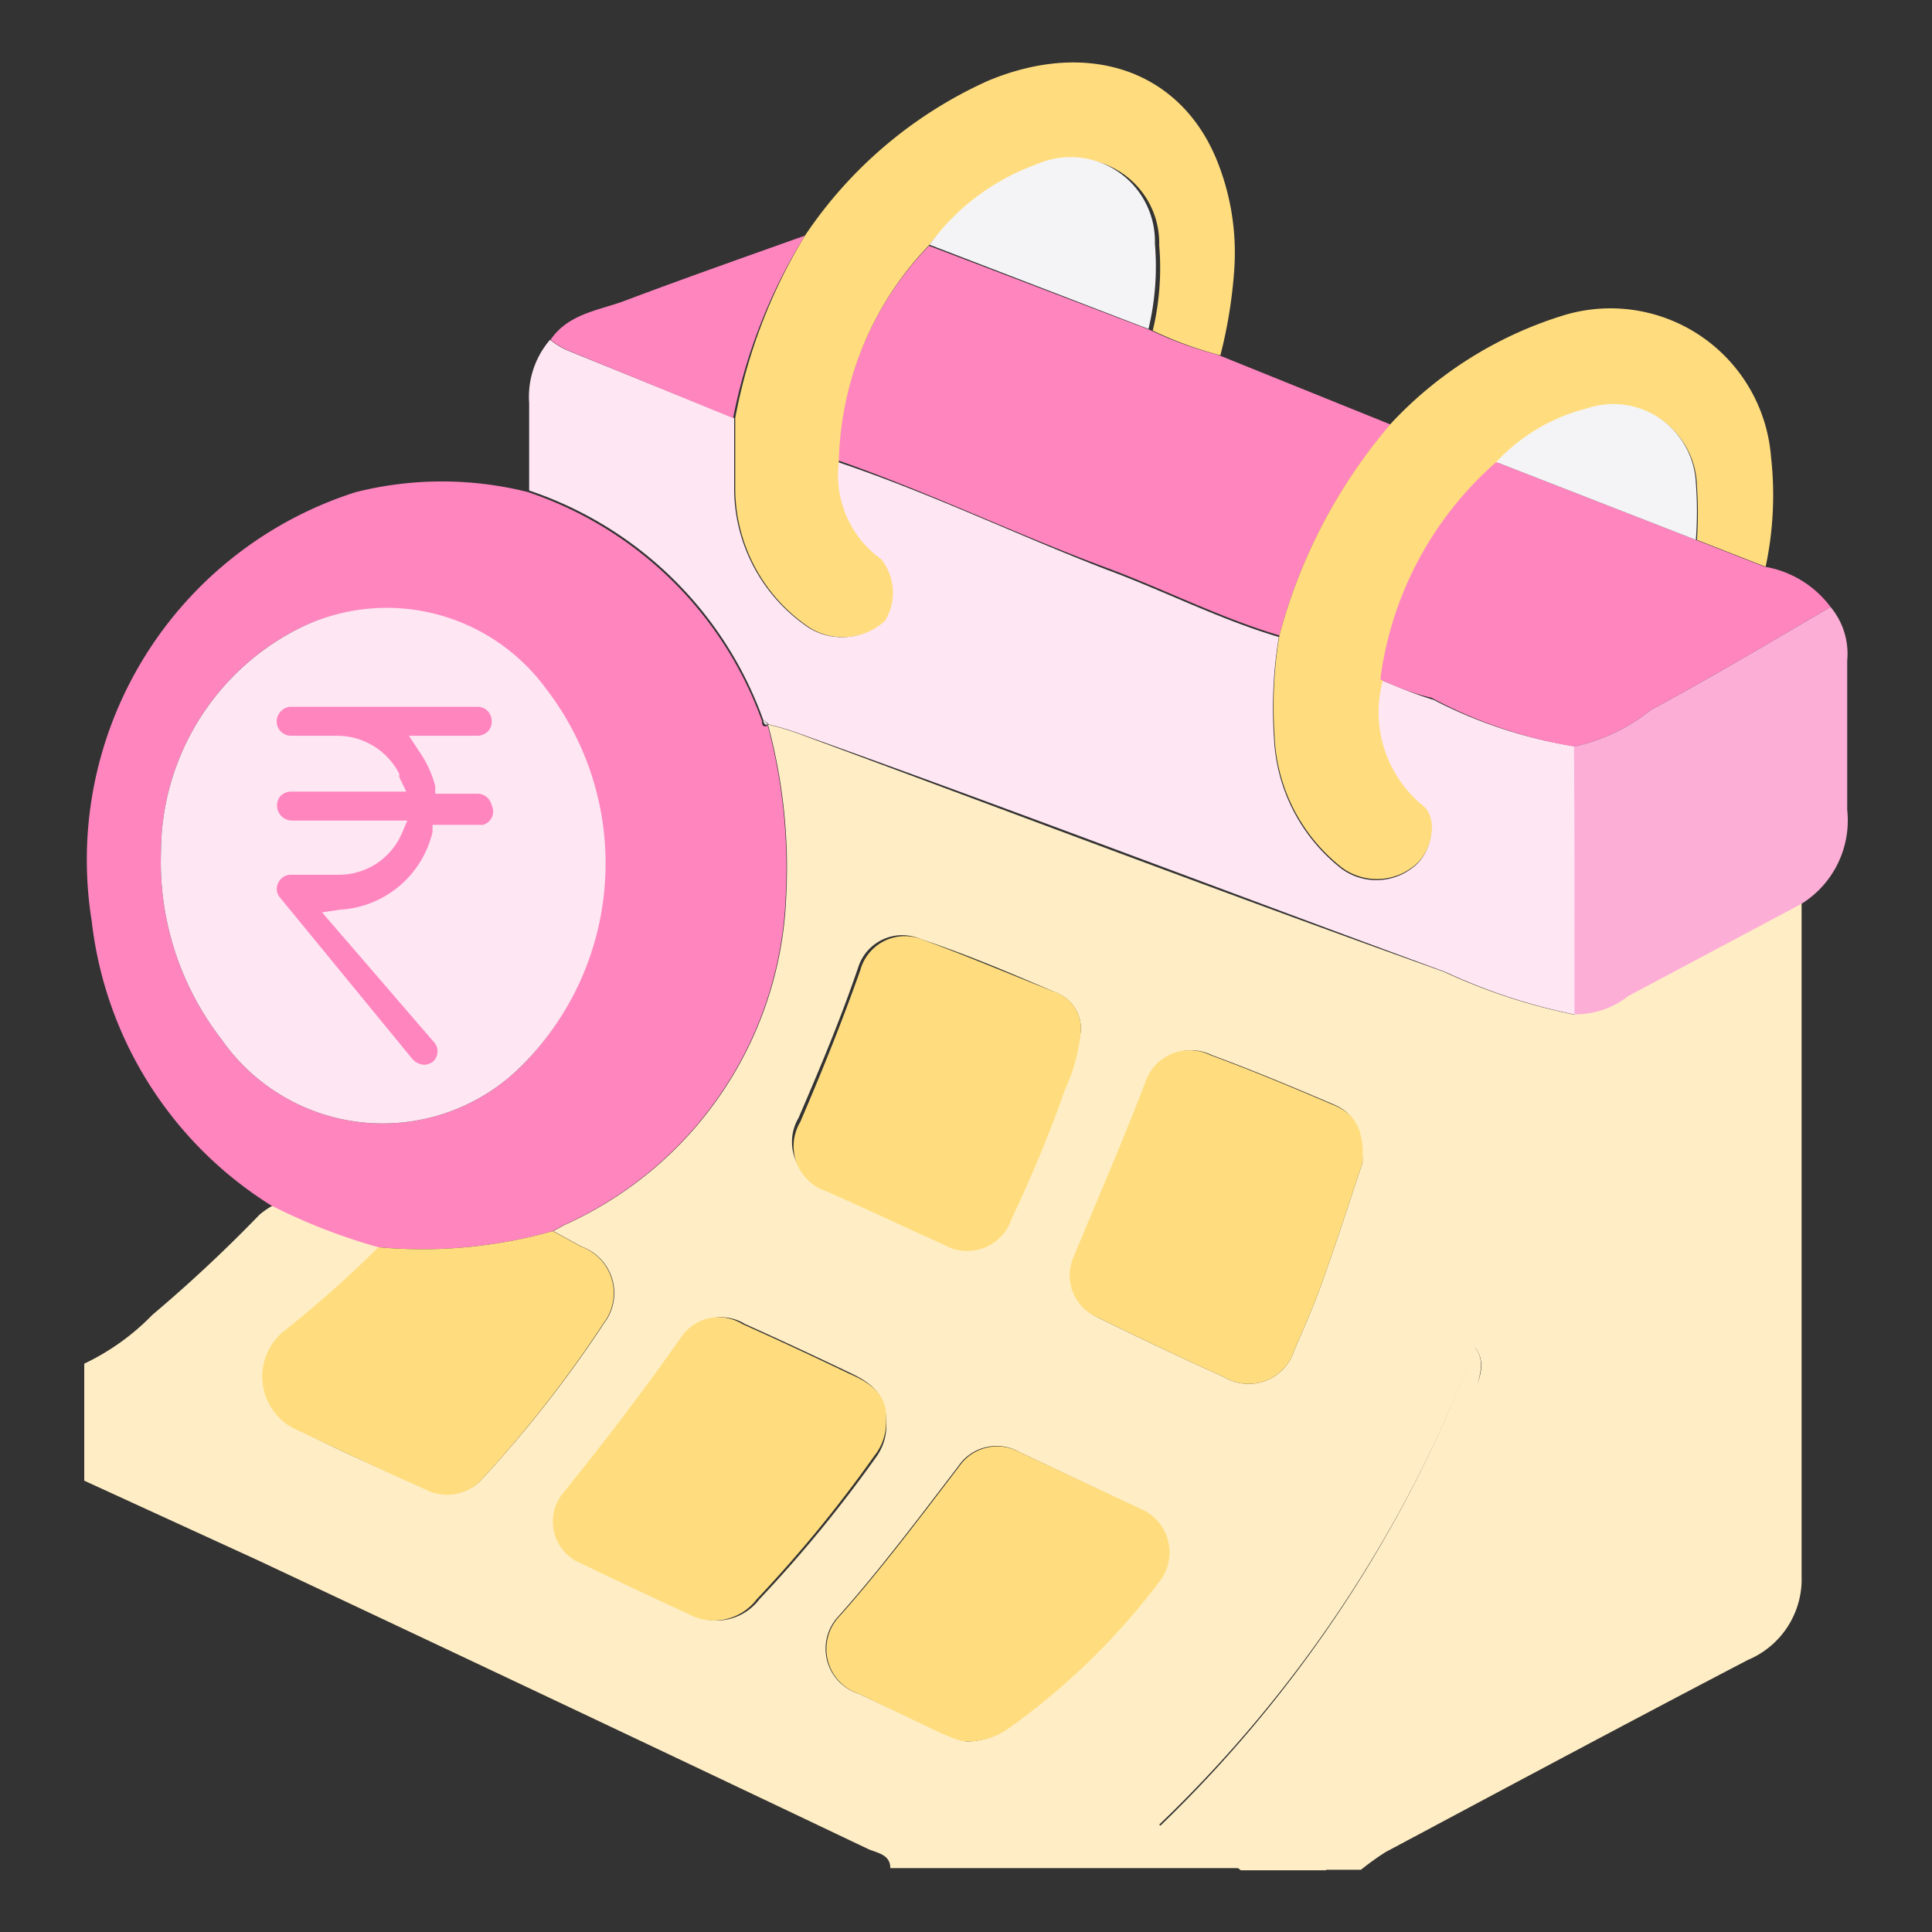 <svg id="Layer_1" data-name="Layer 1" xmlns="http://www.w3.org/2000/svg" viewBox="0 0 36 36"><rect x="0" y="0" width="36" height="36" fill="#333333" stroke="none"/><defs><style>.cls-1{fill:#ffeec5;}.cls-2{fill:#ff85bf;}.cls-3{fill:#ffe6f3;}.cls-4{fill:#ffdd7f;}.cls-5{fill:#fcaed7;}.cls-6{fill:#fbf4f7;}.cls-7{fill:#f4f4f6;}.cls-8{fill:#eeca54;}</style></defs><path class="cls-1" d="M1.57,25.41a4.41,4.41,0,0,0,1.27-.91,27,27,0,0,0,2-1.87,1.56,1.56,0,0,1,.25-.17,10.86,10.86,0,0,0,2,.78,21.13,21.13,0,0,1-1.73,1.54,1.09,1.09,0,0,0,.2,1.86c.78.4,1.58.75,2.39,1.11A.87.87,0,0,0,9,27.54a22.47,22.47,0,0,0,2.26-2.89.92.92,0,0,0-.42-1.42l-.53-.29.22-.12a7,7,0,0,0,4.12-6.11,10.24,10.24,0,0,0-.34-3.21,4.81,4.81,0,0,1,.54.16c4,1.48,8,3,12.06,4.45a10.9,10.9,0,0,0,2.44.8,3,3,0,0,1-.05.67,33.62,33.62,0,0,1-1.81,5.52A24.15,24.15,0,0,1,21.6,34c.47.4,1.08.44,1.52.81H16.59c0-.25-.23-.28-.4-.35q-5.67-2.7-11.37-5.38L1.57,27.59Zm23.82-3.75c0-.64-.17-.93-.56-1.09-.75-.32-1.49-.63-2.25-.91a.87.87,0,0,0-1.18.43c-.43,1.13-.91,2.23-1.37,3.34a.85.85,0,0,0,.45,1.13c.77.38,1.55.75,2.33,1.1a.89.89,0,0,0,1.31-.51c.18-.41.36-.82.51-1.24C24.92,23.1,25.18,22.29,25.39,21.66ZM18,32.45a1.32,1.32,0,0,0,.81-.27,12.8,12.8,0,0,0,2.76-2.69.88.88,0,0,0-.35-1.38L19,27.06a.86.86,0,0,0-1.15.27c-.72.94-1.43,1.89-2.22,2.78A.88.88,0,0,0,16,31.56l1.54.72C17.69,32.36,17.89,32.41,18,32.45Zm-1.49-6c0-.46-.28-.68-.63-.85q-1-.48-2-.93a.84.84,0,0,0-1.12.22c-.7,1-1.44,2-2.21,2.92a.84.84,0,0,0,.3,1.31c.65.33,1.3.64,2,.94a1,1,0,0,0,1.3-.26,24.28,24.28,0,0,0,2.19-2.67A1,1,0,0,0,16.51,26.45Zm3.63-7.24a.72.72,0,0,0-.45-.71c-.84-.36-1.68-.72-2.53-1A.86.86,0,0,0,16,18c-.34,1-.72,1.9-1.12,2.83a.88.88,0,0,0,.47,1.28c.73.36,1.46.71,2.2,1a.87.87,0,0,0,1.27-.48,24.4,24.4,0,0,0,1-2.42A3.28,3.28,0,0,0,20.14,19.21Z"/><path class="cls-1" d="M27.48,25.1a33.62,33.62,0,0,0,1.81-5.52,3,3,0,0,0,.05-.67,0,0,0,0,0,0-.05,1.58,1.58,0,0,0,1-.34l3.23-1.72q0,6.28,0,12.57a1.63,1.63,0,0,1-1,1.56c-2.26,1.18-4.5,2.38-6.75,3.58a4.84,4.84,0,0,0-.46.33h-.72a1.25,1.25,0,0,1,.13-.6,38.23,38.23,0,0,0,2.64-8.15C27.52,25.78,27.74,25.43,27.48,25.1Z"/><path class="cls-1" d="M27.48,25.1c.26.33,0,.68,0,1a38.23,38.23,0,0,1-2.64,8.15,1.25,1.25,0,0,0-.13.6H23.12c-.44-.37-1.05-.41-1.52-.81A24.15,24.15,0,0,0,27.48,25.1Z"/><path class="cls-2" d="M14.3,13.5a10.24,10.24,0,0,1,.34,3.21,7,7,0,0,1-4.12,6.11l-.22.12a8.93,8.93,0,0,1-3.25.3,10.86,10.86,0,0,1-2-.78,7.21,7.21,0,0,1-3.34-5.29,7.19,7.19,0,0,1,4.92-8,6.58,6.58,0,0,1,3.21,0,7,7,0,0,1,4.36,4.27c0,.05,0,.11.09.09ZM3,15.86a5.4,5.4,0,0,0,1.13,3.51,3.66,3.66,0,0,0,5.6.48,5.33,5.33,0,0,0,.43-7,3.68,3.68,0,0,0-4.67-1.1A4.68,4.68,0,0,0,3,15.86Z"/><path class="cls-3" d="M14.22,13.41A7,7,0,0,0,9.86,9.14c0-.54,0-1.09,0-1.63a1.63,1.63,0,0,1,.39-1.18,1.37,1.37,0,0,0,.3.19l3.13,1.27c0,.45,0,.9,0,1.35a3.13,3.13,0,0,0,1.41,2.57,1.17,1.17,0,0,0,1.38-.14,1,1,0,0,0-.07-1.15,1.93,1.93,0,0,1-.79-1.81c1.7.57,3.32,1.35,5,2,1.08.4,2.11.93,3.22,1.26a8.08,8.08,0,0,0-.09,1.9A3.28,3.28,0,0,0,25,16.19a1.1,1.1,0,0,0,1.38-.07c.31-.27.41-.89.11-1.1a2.25,2.25,0,0,1-.78-2.36c.32.13.63.27,1,.38a8.66,8.66,0,0,0,2.66.87v4.95a0,0,0,0,1,0,.05,10.9,10.9,0,0,1-2.44-.8c-4-1.47-8-3-12.06-4.45a4.81,4.81,0,0,0-.54-.16h0Z"/><path class="cls-2" d="M23.84,11.84c-1.11-.33-2.14-.86-3.22-1.26-1.67-.62-3.29-1.4-5-2a6,6,0,0,1,1.69-4l4.12,1.57a7,7,0,0,0,1.26.46l3.22,1.3A10,10,0,0,0,23.84,11.84Z"/><path class="cls-4" d="M17.32,4.56a6,6,0,0,0-1.69,4.05,1.93,1.93,0,0,0,.79,1.81,1,1,0,0,1,.07,1.15,1.17,1.17,0,0,1-1.38.14A3.13,3.13,0,0,1,13.7,9.14c0-.45,0-.9,0-1.35A10.11,10.11,0,0,1,15,4.39,8.11,8.11,0,0,1,18.4,1.51C20.28.72,22,1.31,22.68,3A4.59,4.59,0,0,1,23,5a8.82,8.82,0,0,1-.26,1.62,7,7,0,0,1-1.26-.46,5,5,0,0,0,.12-1.59,1.57,1.57,0,0,0-2.2-1.48A4.24,4.24,0,0,0,17.32,4.56Z"/><path class="cls-4" d="M23.84,11.84a10,10,0,0,1,2.08-3.95,7.35,7.35,0,0,1,3.17-2A3,3,0,0,1,33,8.51a6.4,6.4,0,0,1-.1,2.05l-1.28-.5a7.08,7.08,0,0,0,0-1,1.54,1.54,0,0,0-2-1.44,3.48,3.48,0,0,0-1.69,1,6.49,6.49,0,0,0-2.16,4.05A2.25,2.25,0,0,0,26.5,15c.3.21.2.83-.11,1.1a1.1,1.1,0,0,1-1.38.07,3.28,3.28,0,0,1-1.26-2.45A8.08,8.08,0,0,1,23.84,11.84Z"/><path class="cls-2" d="M25.72,12.66a6.49,6.49,0,0,1,2.16-4.05l3.72,1.45,1.28.5a1.93,1.93,0,0,1,1.23.75c-1.11.65-2.22,1.31-3.35,1.92a3.44,3.44,0,0,1-1.43.68A8.66,8.66,0,0,1,26.67,13C26.35,12.93,26,12.79,25.72,12.66Z"/><path class="cls-5" d="M29.33,13.91a3.44,3.44,0,0,0,1.43-.68c1.13-.61,2.24-1.27,3.35-1.92a1.36,1.36,0,0,1,.31,1c0,.92,0,1.85,0,2.78a1.83,1.83,0,0,1-.85,1.75l-3.23,1.72a1.58,1.58,0,0,1-1,.34C29.34,17.21,29.34,15.56,29.33,13.91Z"/><path class="cls-2" d="M15,4.39a10.11,10.11,0,0,0-1.34,3.4L10.56,6.52a1.37,1.37,0,0,1-.3-.19c.32-.47.86-.54,1.34-.71C12.74,5.19,13.88,4.79,15,4.39Z"/><path class="cls-4" d="M25.39,21.66c-.21.63-.47,1.44-.76,2.25-.15.42-.33.83-.51,1.24a.89.89,0,0,1-1.31.51c-.78-.35-1.56-.72-2.33-1.1A.85.85,0,0,1,20,23.43c.46-1.11.94-2.21,1.37-3.34a.87.87,0,0,1,1.18-.43c.76.28,1.5.59,2.25.91C25.22,20.73,25.43,21,25.39,21.66Z"/><path class="cls-4" d="M18,32.45c-.11,0-.31-.09-.5-.17L16,31.56a.88.88,0,0,1-.35-1.45c.79-.89,1.5-1.84,2.22-2.78A.86.86,0,0,1,19,27.06l2.24,1.05a.88.88,0,0,1,.35,1.38,12.8,12.8,0,0,1-2.76,2.69A1.32,1.32,0,0,1,18,32.45Z"/><path class="cls-4" d="M16.51,26.45a1,1,0,0,1-.22.68A24.28,24.28,0,0,1,14.1,29.8a1,1,0,0,1-1.3.26c-.66-.3-1.31-.61-2-.94a.84.84,0,0,1-.3-1.31c.77-.95,1.51-1.92,2.21-2.92a.84.84,0,0,1,1.12-.22q1,.45,2,.93C16.23,25.77,16.54,26,16.51,26.45Z"/><path class="cls-4" d="M20.14,19.21a3.28,3.28,0,0,1-.29,1.08,24.4,24.4,0,0,1-1,2.42.87.87,0,0,1-1.27.48c-.74-.33-1.47-.68-2.2-1a.88.88,0,0,1-.47-1.28c.4-.93.78-1.87,1.12-2.83a.86.86,0,0,1,1.16-.57c.85.31,1.69.67,2.53,1A.72.72,0,0,1,20.14,19.21Z"/><path class="cls-4" d="M7.05,23.24a8.93,8.93,0,0,0,3.25-.3l.53.29a.92.92,0,0,1,.42,1.42A22.47,22.47,0,0,1,9,27.54a.87.87,0,0,1-1.08.21C7.1,27.39,6.3,27,5.52,26.64a1.09,1.09,0,0,1-.2-1.86A21.13,21.13,0,0,0,7.05,23.24Z"/><path class="cls-6" d="M14.22,13.41l.09.09C14.24,13.52,14.23,13.46,14.22,13.41Z"/><path class="cls-7" d="M17.32,4.56a4.24,4.24,0,0,1,2-1.5,1.57,1.57,0,0,1,2.2,1.48,5,5,0,0,1-.12,1.59Z"/><path class="cls-7" d="M31.6,10.06,27.88,8.61a3.48,3.48,0,0,1,1.69-1A1.54,1.54,0,0,1,31.6,9,7.08,7.08,0,0,1,31.6,10.06Z"/><path class="cls-8" d="M6.37,14.72a3.53,3.53,0,0,1,0,.46c0,.16.1.37-.1.46s-.36,0-.52-.15a.91.91,0,0,1-.23-1.27c.17-.26.44-.49.72-.43s.08.41.13.62A1.06,1.06,0,0,1,6.37,14.72Z"/><path class="cls-3" d="M10.18,12.84a3.68,3.68,0,0,0-4.67-1.1A4.68,4.68,0,0,0,3,15.86a5.4,5.4,0,0,0,1.13,3.51,3.66,3.66,0,0,0,5.6.48A5.33,5.33,0,0,0,10.18,12.84Z"/><path class="cls-2" d="M8.89,14.79H8.11l0-.14A2,2,0,0,0,7.81,14l-.19-.29H8.9a.29.29,0,0,0,.2-.09.26.26,0,0,0,.06-.21.26.26,0,0,0-.27-.24H5.43a.24.24,0,0,0-.17.06.27.27,0,0,0-.09.3.27.27,0,0,0,.25.18h.87a1.3,1.3,0,0,1,1.15.71l0,.06.13.27H5.42a.28.28,0,0,0-.2.09.28.28,0,0,0,.21.45H7.59l-.12.28,0,0a1.28,1.28,0,0,1-1.15.73H5.43a.26.26,0,0,0-.25.16.25.25,0,0,0,.05.28l2.46,3a.32.32,0,0,0,.21.1.27.27,0,0,0,.17-.06.26.26,0,0,0,0-.38L6,17l.34-.05a1.88,1.88,0,0,0,1.72-1.45l0-.13H9A.26.26,0,0,0,9.16,15,.27.27,0,0,0,8.89,14.79Z"/></svg>